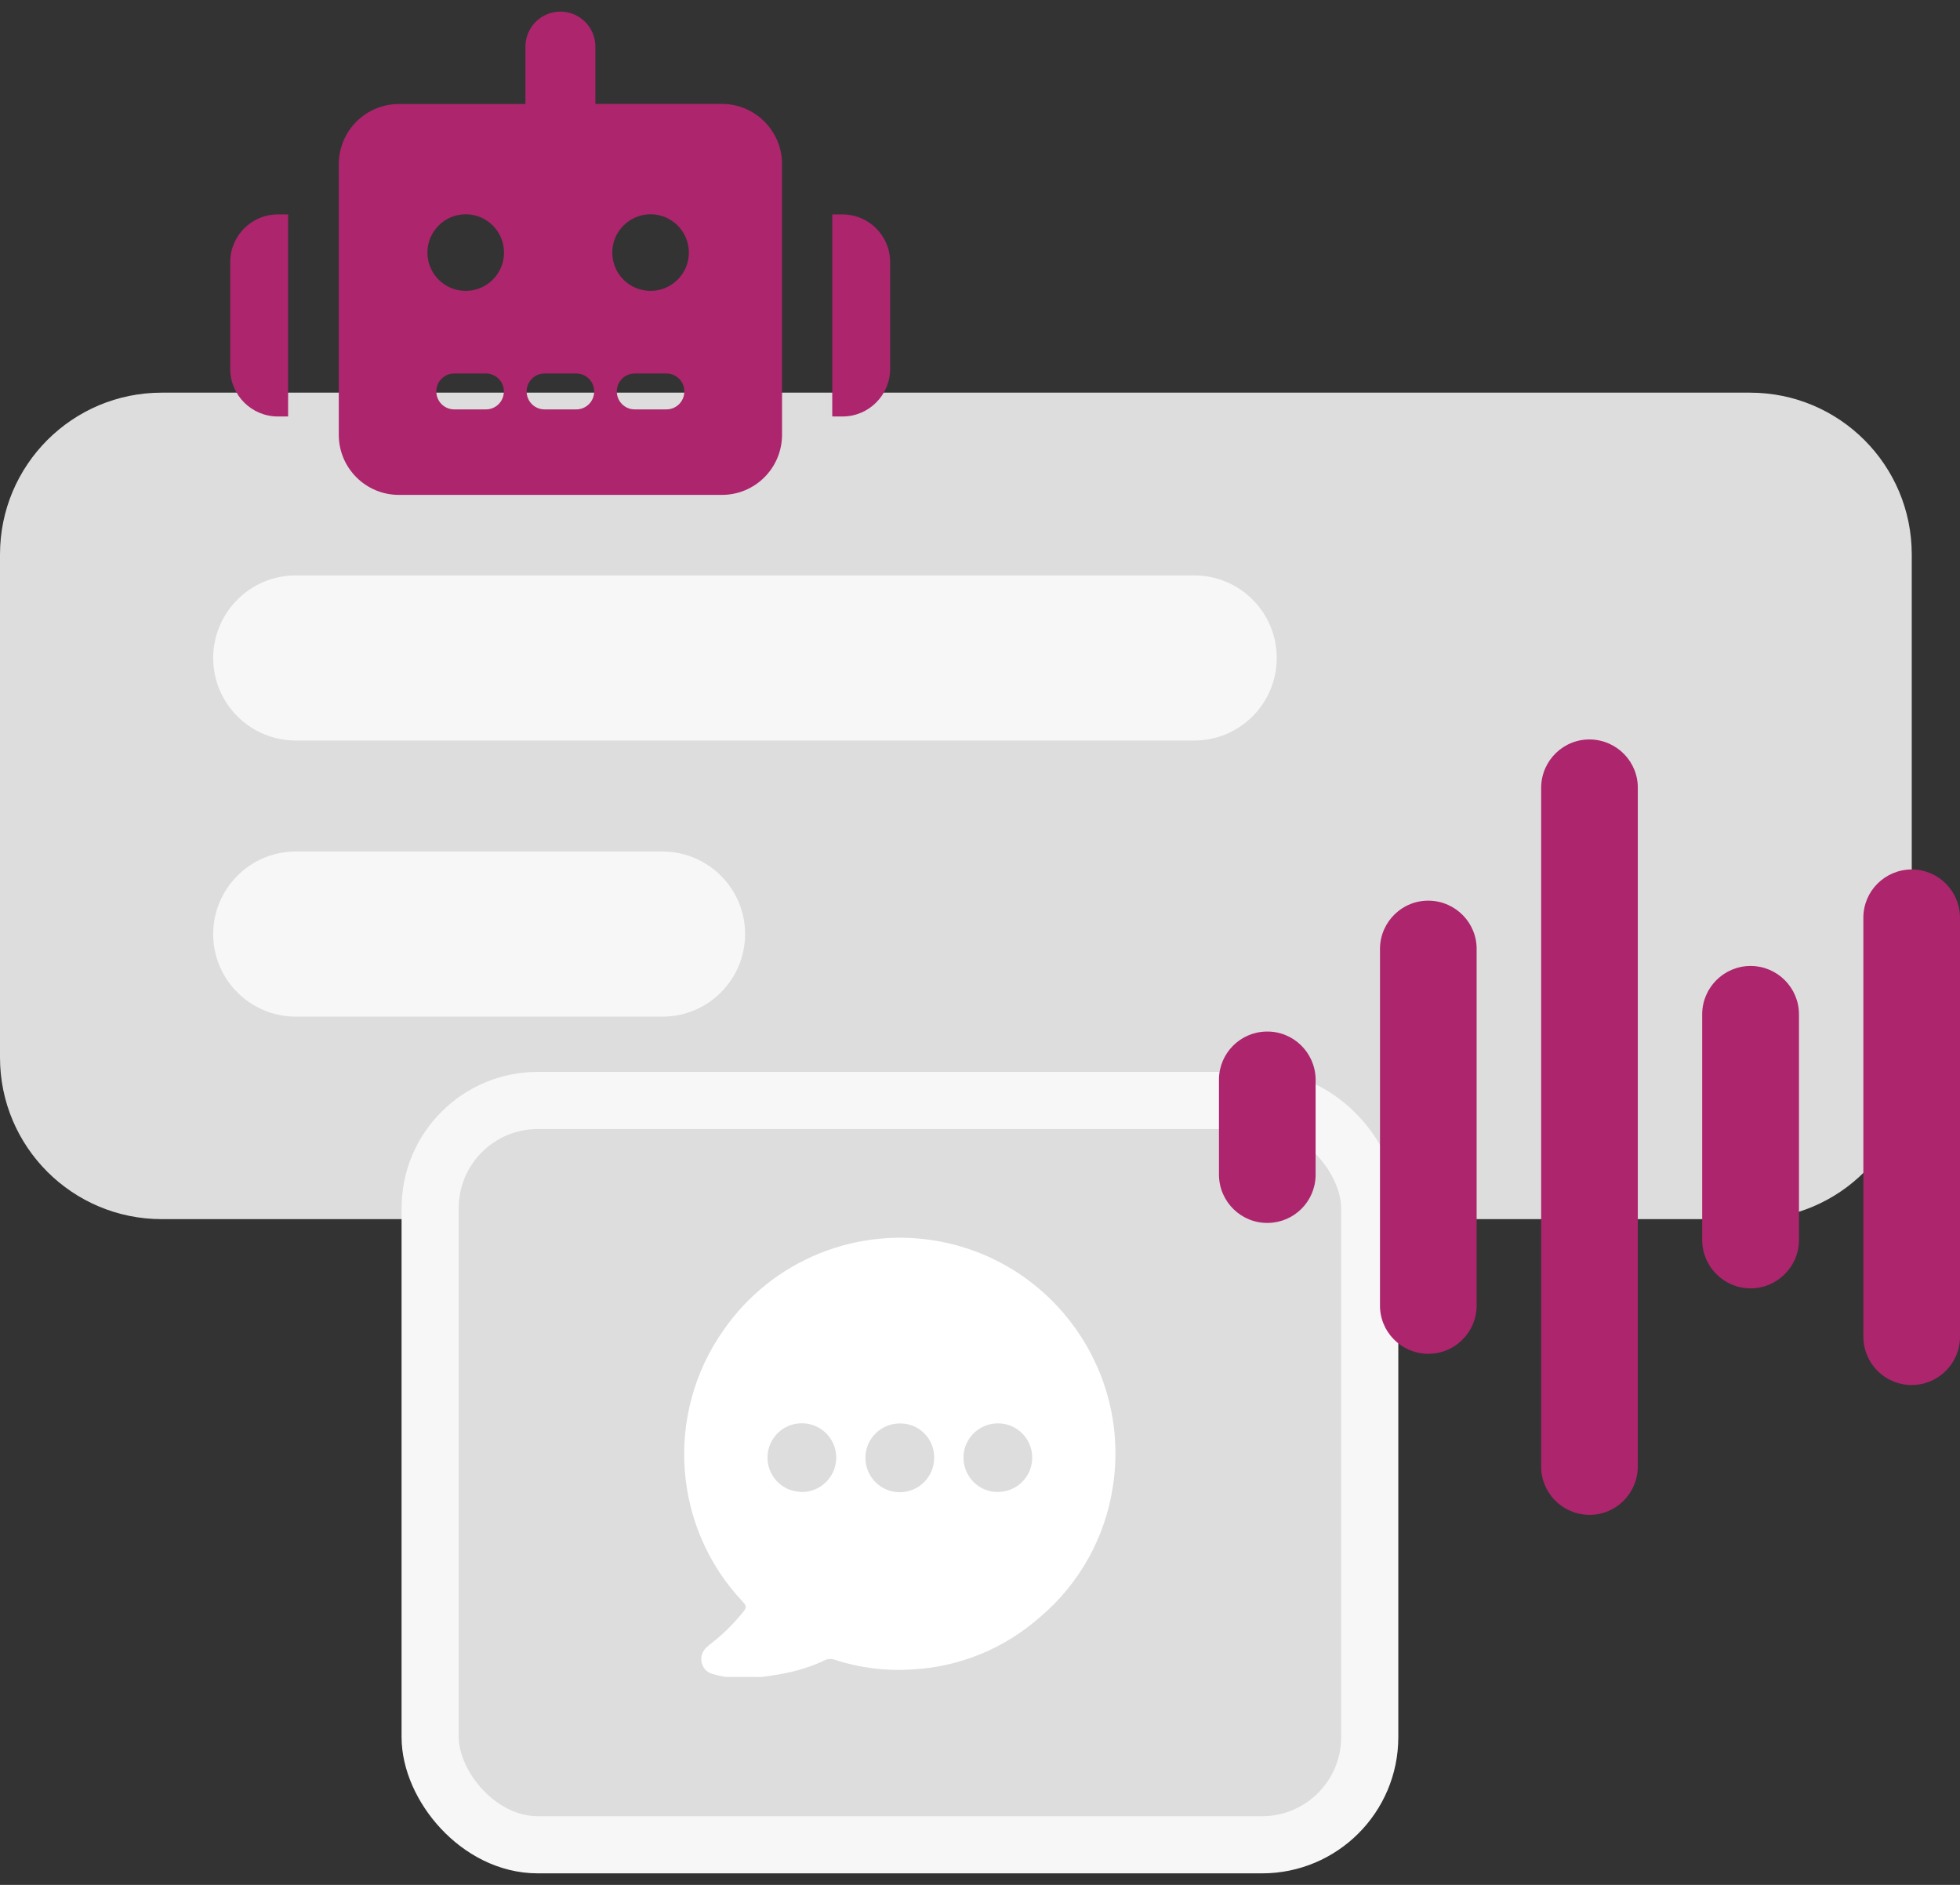 <?xml version="1.0" encoding="UTF-8"?>
<svg xmlns="http://www.w3.org/2000/svg" xmlns:xlink="http://www.w3.org/1999/xlink" version="1.1" viewBox="0 0 1300 1250">
  <rect x="0" y="0" width="1300" height="1250" fill="#333333" stroke="none"/>
  <defs>
    <style>
      .cls-1 {
        clip-path: url(#clippath-6);
      }

      .cls-2 {
        fill: #ad256d;
      }

      .cls-3 {
        clip-path: url(#clippath-4);
      }

      .cls-4 {
        fill: #fff;
      }

      .cls-5, .cls-6 {
        fill: none;
      }

      .cls-7 {
        clip-path: url(#clippath-1);
      }

      .cls-8 {
        clip-path: url(#clippath-5);
      }

      .cls-9 {
        clip-path: url(#clippath-3);
      }

      .cls-10 {
        fill: #ddd;
      }

      .cls-11 {
        clip-path: url(#clippath-2);
      }

      .cls-12 {
        clip-path: url(#clippath);
      }

      .cls-13 {
        fill: #f7f7f7;
      }

      .cls-6 {
        stroke: #f7f7f7;
        stroke-miterlimit: 10;
        stroke-width: 37.9px;
      }
    </style>
    <clipPath id="clippath">
      <path class="cls-5" d="M-159.7,579.7l-342.6,197.8c-44.6,25.7-59.8,82.7-34.1,127.3,8.2,14.1,19.9,25.9,34.1,34.1l342.6,197.8c13.9,8.1,29.7,12.5,45.8,12.6h1.2c51.3-.3,92.7-42,92.7-93.3v-395.6c.2-51.3-41.3-93.1-92.6-93.3-16.6,0-32.8,4.3-47.1,12.6h0Z"></path>
    </clipPath>
    <clipPath id="clippath-1">
      <rect class="cls-5" y="7.7" width="1300" height="1234.7"></rect>
    </clipPath>
    <clipPath id="clippath-2">
      <path class="cls-5" d="M808.5,715.5v64.1c.4,17.7,15,31.8,32.7,31.4,17.2-.3,31.1-14.2,31.4-31.4v-64.1c-.4-17.7-15-31.8-32.7-31.4-17.2.3-31.1,14.2-31.4,31.4M1129,672.7v149.6c0,17.7,14.4,32.1,32.1,32.1s32.1-14.4,32.1-32.1v-149.6c0-17.7-14.4-32.1-32.1-32.1s-32.1,14.4-32.1,32.1M915.3,630v235.1c-.4,17.7,13.7,32.3,31.4,32.7,17.7.4,32.3-13.7,32.7-31.4,0-.4,0-.8,0-1.3v-235.1c.4-17.7-13.7-32.3-31.4-32.7-17.7-.4-32.3,13.7-32.7,31.4,0,.4,0,.8,0,1.3M1235.9,608.6v277.8c0,17.7,14.3,32.1,32,32.1,17.7,0,32.1-14.3,32.1-32h0v-277.8c0-17.7-14.3-32.1-32-32.1-17.7,0-32.1,14.3-32.1,32h0M1022.2,523.1v448.8c-.4,17.7,13.7,32.3,31.4,32.7,17.7.4,32.3-13.7,32.7-31.4,0-.4,0-.8,0-1.3v-448.8c.4-17.7-13.7-32.3-31.4-32.7-17.7-.4-32.3,13.7-32.7,31.4,0,.4,0,.8,0,1.3Z"></path>
    </clipPath>
    <clipPath id="clippath-3">
      <rect class="cls-5" y="7.7" width="1300" height="1234.7"></rect>
    </clipPath>
    <clipPath id="clippath-4">
      <path class="cls-5" d="M289.4,259.6c0-6.6,5.3-11.9,11.9-11.9h21c6.6,0,11.9,5.3,11.9,11.9s-5.3,11.9-11.9,11.9h-21c-6.6,0-11.9-5.3-11.9-11.9M349.3,259.6c0-6.6,5.3-11.9,11.9-11.9h21c6.6,0,11.9,5.3,11.9,11.9s-5.3,11.9-11.9,11.9h-21c-6.6,0-11.9-5.3-11.9-11.9h0M409.1,259.6c0-6.6,5.3-11.9,11.9-11.9h21c6.6,0,11.9,5.3,11.9,11.9s-5.3,11.9-11.9,11.9h-21c-6.6,0-11.9-5.3-11.9-11.9M283.5,167.5c0-14,11.4-25.4,25.4-25.4,14,0,25.4,11.4,25.4,25.4,0,14-11.4,25.4-25.4,25.4h0c-14,0-25.4-11.3-25.4-25.4h0M406.1,167.5c0-14,11.4-25.4,25.4-25.4s25.4,11.4,25.4,25.4-11.4,25.4-25.4,25.4c-14,0-25.4-11.3-25.4-25.4h0M371.7,7.7c-12.8,0-23.2,10.4-23.2,23.2v38.1h-83.9c-22,0-39.9,17.8-39.9,39.9v179.4c0,22.1,17.9,39.9,39.9,39.9h214.2c22.1,0,39.9-17.9,39.9-39.9V108.8c0-22-17.9-39.9-39.9-39.9h-83.9V30.9c0-12.8-10.4-23.2-23.2-23.2Z"></path>
    </clipPath>
    <clipPath id="clippath-5">
      <path class="cls-5" d="M552,142.2v134h6.8c17.5,0,31.6-14.2,31.6-31.6v-70.8c0-17.5-14.2-31.6-31.6-31.6h-6.8Z"></path>
    </clipPath>
    <clipPath id="clippath-6">
      <path class="cls-5" d="M184.3,142.2c-17.5,0-31.6,14.2-31.6,31.6v70.8c0,17.5,14.2,31.6,31.6,31.6h6.8v-134h-6.8Z"></path>
    </clipPath>
  </defs>
  <g>
    <g id="Camada_1">
      <g id="Icon-Pionerismo">
        <g id="Grupo_47">
          <g class="cls-12">
            <g id="Grupo_46">
              <rect id="Retângulo_62" class="cls-2" x="-643.1" y="495.5" width="701.7" height="725.4" transform="translate(-288.9 -48.4) rotate(-18.6)"></rect>
            </g>
          </g>
        </g>
      </g>
      <g id="Icon-Inovacao">
        <g id="Grupo_54">
          <g class="cls-7">
            <g id="Grupo_53">
              <path id="Caminho_597" class="cls-10" d="M1160.7,808.5H107.3C48,808.5,0,760.5,0,701.3v-333.6c0-59.3,48-107.3,107.3-107.3h1053.4c59.3,0,107.3,48,107.3,107.3h0v333.6c0,59.3-48,107.3-107.3,107.3h0"></path>
              <path id="Caminho_598" class="cls-10" d="M837.1,1223.4h-480.4c-39.4,0-71.4-32-71.4-71.4v-350.8c0-39.4,31.9-71.4,71.3-71.4h480.5c39.4,0,71.4,32,71.4,71.4h0v350.9c0,39.4-32,71.4-71.4,71.4"></path>
              <rect id="Retângulo_65" class="cls-6" x="285.3" y="729.8" width="623.2" height="493.6" rx="71.4" ry="71.4"></rect>
              <path id="Caminho_599" class="cls-13" d="M792.2,491.1H196.2c-30.2,0-54.8-24.5-54.8-54.7,0-30.2,24.5-54.8,54.7-54.8h596c30.2,0,54.8,24.5,54.7,54.8,0,30.2-24.5,54.7-54.7,54.7"></path>
              <path id="Caminho_600" class="cls-13" d="M439.4,674.2h-243.2c-30.2,0-54.8-24.5-54.8-54.7,0-30.2,24.5-54.8,54.7-54.8h243.3c30.2,0,54.8,24.5,54.8,54.7,0,30.2-24.5,54.8-54.7,54.8h0"></path>
            </g>
          </g>
        </g>
        <g id="Grupo_56">
          <g class="cls-11">
            <g id="Grupo_55">
              <rect id="Retângulo_67" class="cls-2" x="703.8" y="394.9" width="701" height="705.2" transform="translate(-237.7 782.1) rotate(-36.9)"></rect>
            </g>
          </g>
        </g>
        <g id="Grupo_58">
          <g class="cls-9">
            <g id="Grupo_57">
              <path id="Caminho_602" class="cls-4" d="M503.7,1112.1h-22.2c-3.2-.5-6.3-1.2-9.4-2.1-5.4-1.8-8.3-7.7-6.4-13.1.6-1.7,1.6-3.2,2.9-4.4,1.2-1.1,2.4-2.1,3.7-3.1,7.8-6.1,14.9-13.2,21.1-21,1.8-2.4,1.5-3.7-.5-5.9-46.8-49.3-52.2-124.8-13-180.4,32.2-46.5,89-69.5,144.5-58.6,75.1,14.8,125.3,86.2,113.8,161.9-5,33.9-22.2,64.9-48.4,87-23.4,20.7-53.1,33-84.3,34.7-17.4,1.2-34.9-.9-51.5-6.3-2.3-.9-4.9-.8-7.1.3-7.1,3.4-14.6,5.9-22.2,7.7-6.9,1.5-13.9,2.7-21,3.5M663.5,944c-12.5-.9-23.5,8.5-24.4,21-.9,12.5,8.5,23.5,21,24.4.9,0,1.8,0,2.8,0,12.6-.6,22.3-11.2,21.7-23.8-.5-11.5-9.6-20.8-21-21.6M530.3,989.4c12.5.9,23.4-8.6,24.3-21.2.9-12.5-8.6-23.4-21.2-24.3-.9,0-1.9,0-2.8,0-12.6.7-22.2,11.4-21.5,24,.6,11.5,9.7,20.7,21.2,21.4M596.8,944c-12.6,0-22.8,10.2-22.8,22.8s10.2,22.8,22.8,22.8,22.8-10.2,22.8-22.8c0,0,0-.1,0-.2.1-12.3-9.7-22.4-22-22.6-.2,0-.5,0-.7,0"></path>
            </g>
          </g>
        </g>
        <g id="Grupo_60">
          <g class="cls-3">
            <g id="Grupo_59">
              <rect id="Retângulo_69" class="cls-2" x="154.3" y="1.3" width="434.8" height="434.4" transform="translate(-44.4 331.6) rotate(-45.7)"></rect>
            </g>
          </g>
        </g>
        <g id="Grupo_62">
          <g class="cls-8">
            <g id="Grupo_61">
              <rect id="Retângulo_70" class="cls-2" x="509.9" y="148.6" width="122.7" height="121.2" transform="translate(22.3 471.4) rotate(-45.7)"></rect>
            </g>
          </g>
        </g>
        <g id="Grupo_64">
          <g class="cls-1">
            <g id="Grupo_63">
              <rect id="Retângulo_71" class="cls-2" x="110.5" y="148.6" width="122.7" height="121.2" transform="translate(-97.9 185.9) rotate(-45.7)"></rect>
            </g>
          </g>
        </g>
      </g>
    </g>
  </g>
</svg>
